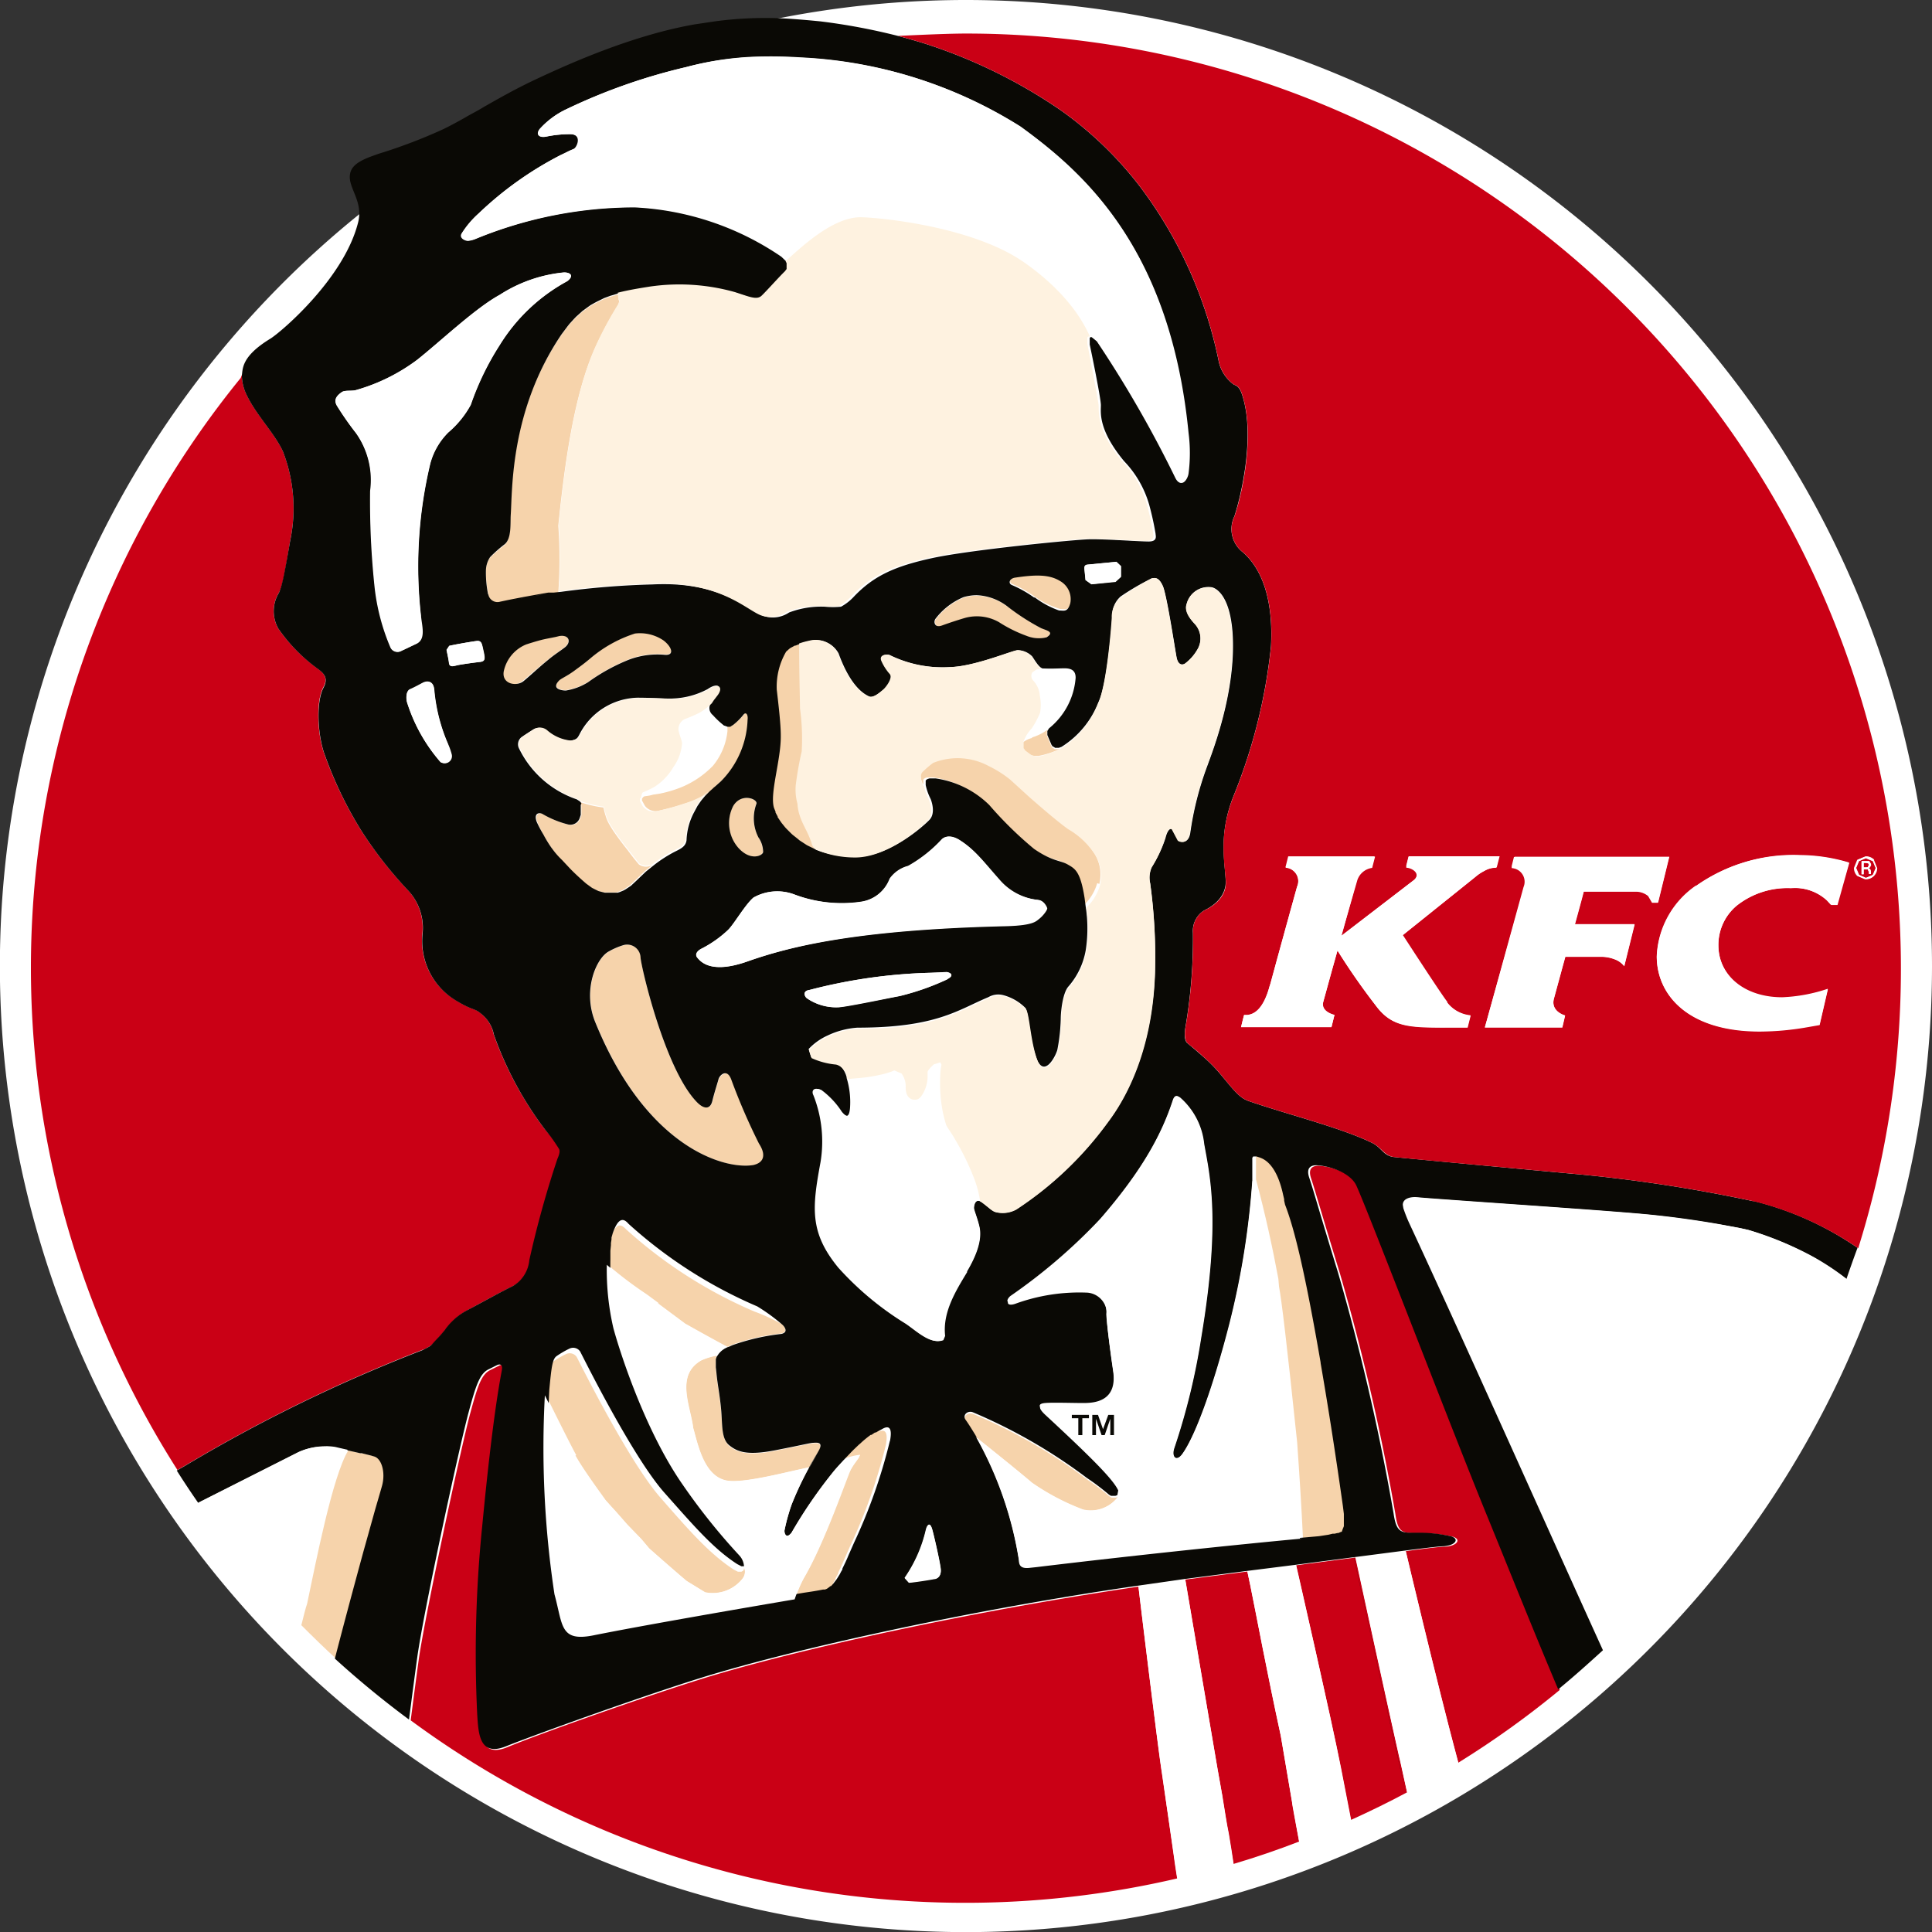 <svg id="Layer_1" data-name="Layer 1" xmlns="http://www.w3.org/2000/svg" viewBox="0 0 172.79 172.79"><rect x="0" y="0" width="172.79" height="172.79" fill="#333333" stroke="none"/><defs><style>.cls-1{fill:#fff;}.cls-2{fill:#ca0015;}.cls-3{fill:#f6d3ab;}.cls-4{fill:#0a0905;}.cls-5{fill:#fef2e0;}</style></defs><title>kfc</title><path class="cls-1" d="M86.4,0a86.4,86.4,0,1,0,86.39,86.4A86.4,86.4,0,0,0,86.4,0"/><path class="cls-2" d="M37.88,120.71c.78-.4.84-.52,1-.69s.56-.61,1-1.12A5.66,5.66,0,0,1,42,117.08c.79-.44,3-1.64,4-2.12a3.05,3.05,0,0,0,1.42-2.28,90.61,90.61,0,0,1,2.51-9.05c.31-.72.18-.87.08-1A14.65,14.65,0,0,0,48.73,101a31.36,31.36,0,0,1-4.58-8.5,3.17,3.17,0,0,0-1.21-1.92c-.56-.45-.71-.21-2.24-1.16a6.21,6.21,0,0,1-2.92-6,4.92,4.92,0,0,0-1.28-3.79,36.39,36.39,0,0,1-4.18-5.33,35.22,35.22,0,0,1-3.26-6.73c-.67-1.71-.84-4.79-.15-6.09.43-.8.13-1.2-.45-1.65a15,15,0,0,1-3.6-3.66A3.16,3.16,0,0,1,24.95,53c.3-.61.47-1.33,1-4.64a14.06,14.06,0,0,0-.65-8c-.77-1.66-2.39-3.25-3.26-5.08a4.06,4.06,0,0,1-.41-1.74l-.1.26a83.53,83.53,0,0,0-5.66,97.67l.75-.43a137.94,137.94,0,0,1,21.23-10.34"/><path class="cls-2" d="M121.46,106.06c-.5-1.08-2.25-1.73-3.51-1.8-.34,0-1.05.06-.69,1.13.41,1.24.85,2.87,2.58,8.51a200.63,200.63,0,0,1,4.95,21.46c.21,1.53.52,1.73,1.56,1.76h1a13,13,0,0,1,2.59.32c.8.24.35.84-.71.89-.5,0-2.18.22-3.51.4,0,0,2.85,12.06,4.7,18.92a82.3,82.3,0,0,0,9.08-6.51c-2.11-5-4.36-10.64-6.28-15.32-3.06-7.43-10.67-27.35-11.78-29.75"/><path class="cls-2" d="M103.89,158.34c-.33-2.11-2-15.61-2.06-16.44v0c-15,2.21-30.53,5.62-38.83,8.18-5.14,1.59-14.79,5-17.62,6.18-2.42,1-2.44-1.27-2.55-2.85a113.12,113.12,0,0,1,.45-16.88c1-10.06,1.62-13.15,1.75-13.9s-.26-.56-.43-.47l-.72.36c-.84.38-1.17,1.48-1.83,3.9-.89,3.32-4,17.92-4.58,21.86-.21,1.51-.48,3.59-.74,5.58A83.51,83.51,0,0,0,105.28,168c-.11-.66-.21-1.32-.3-2l-1.09-7.69"/><polyline class="cls-2" points="167.17 78.14 167.17 78.16 167.17 78.14"/><path class="cls-2" d="M111.81,141.74l-.25-1.19-3.78.49-1.77.23s2.46,14.41,2.88,16.91l.47,2.64c.18,1.07.32,2.12.55,3.22.16.91.29,1.79.42,2.66q3-.89,5.86-2c-.29-1.65-.61-3.33-.64-3.58l-1-5.88c-1.31-6-2.13-10.53-2.74-13.52"/><path class="cls-2" d="M125.12,157.08c-1.06-4.7-3.9-17.77-3.9-17.78l-5.29.69s3.17,13.89,4,18.09l.91,4.68c1.7-.77,3.38-1.59,5-2.46l-.53-2.4c-.05-.24-.11-.51-.19-.81"/><path class="cls-3" d="M49,59c.53-.44,1.14-.83,1.51-1.13.58-.46.39-1.16-.53-1-.34.07-1,.2-1.63.35s-1.16.34-1.34.4a3.34,3.34,0,0,0-2,2.42c-.19,1.13,1,1.46,1.74.85S48.17,59.67,49,59"/><path class="cls-3" d="M56.81,56.62a11.67,11.67,0,0,0-4,2.23c-.57.48-.94.74-1.44,1.11-.7.52-1.16.67-1.36.88-.72.77.33.9.61.88a5.29,5.29,0,0,0,2-.75,17,17,0,0,1,3.62-2,7.19,7.19,0,0,1,3.29-.44c.84,0,.56-.74-.16-1.34a3.75,3.75,0,0,0-2.54-.61"/><path class="cls-3" d="M65.58,72.06A3.35,3.35,0,0,0,66,75.81c1.13,1.27,2.21.7,2.23.38a2.34,2.34,0,0,0-.37-1.24,3.73,3.73,0,0,1-.23-3.06c.14-.43-1.32-1-2.06.17"/><path class="cls-3" d="M90.12,54.27a4.86,4.86,0,0,0-2.76-1,4.45,4.45,0,0,0-1.14.17,6.13,6.13,0,0,0-2.53,1.95c-.17.25,0,.83.59.59s1.23-.43,2-.66a4,4,0,0,1,3.09.36,12.27,12.27,0,0,0,2.48,1.23A2.9,2.9,0,0,0,93.6,57c.78-.54-.09-.67-.49-.83a20.09,20.09,0,0,1-3-1.94"/><path class="cls-3" d="M95.77,53.87a1.86,1.86,0,0,0-.92-2c-.93-.58-2.12-.58-4-.3-.53.07-.67.54-.29.67a10.26,10.26,0,0,1,2,1.13,7.94,7.94,0,0,0,2.28,1.1c.41,0,.73.18,1-.64"/><path class="cls-3" d="M64.28,96.53c-.09.35-.39,1.25-.55,1.94s-.73.8-1.42.07c-2.83-2.94-4.92-11.8-5-12.87a1.2,1.2,0,0,0-1.57-1.12,6.48,6.48,0,0,0-1.25.54c-1.12.57-2.4,3.45-1.24,6.32,4.54,11.19,11.51,13.22,14.12,12.8,1-.16,1.19-.9.54-1.95a56.34,56.34,0,0,1-2.49-5.76c-.39-1-1.06-.21-1.12,0"/><path class="cls-3" d="M115.26,107.63l-.08-.36,0-.13-.09-.37c-.63-2.89-1.84-3.24-2.1-3.35l-.28-.09h-.22l0,0-.08,0,0,0-.08.12h0l0,.12,0,.08,0,.32,0,.66v.1l0,.75c.82,3.07,1.49,6.12,2,8.89l.06.7c.23,1.21.7,5.1,1.62,13.91.21,2.92.4,6,.52,8.55h.24l1.46-.13.85-.13.38-.09.17,0,.25-.06.09,0,.25-.11.06,0,.15-.15,0,0,.11-.27v-.06l0-.16v-.25l0-.54v-.09l-.09-.72c-.76-5.17-1.43-9.37-2-12.83-1.39-8-2.33-12-2.86-14.25v0"/><path class="cls-3" d="M49,53.08l.17,0,.3,0,.46-.07h0a42.39,42.39,0,0,0,0-6c.56-5.47,1.41-11.81,3.34-16a32.65,32.65,0,0,1,2-3.71l.1-.29-.06-.65-.13,0-.38.12-.25.07-.57.21-.16.08-.43.21-.23.12-.39.22-.2.14-.56.41-.06.06-.5.45-.17.18-.41.45-.15.19-.54.72c-4.61,6.8-4.4,13.91-4.55,16.14,0,.78.09,2.13-.55,2.65a11.89,11.89,0,0,0-1.3,1.15A2.24,2.24,0,0,0,43.46,51a9.74,9.74,0,0,0,.21,2.12.83.83,0,0,0,1.07.75l.61-.13c1.46-.28,2.64-.51,3.68-.68"/><path class="cls-3" d="M98.32,79.05a3.59,3.59,0,0,0-.48-2.79A7,7,0,0,0,95.49,74c-1-.69-3.39-2.77-3.62-3l-1.58-1.44a9.85,9.85,0,0,0-1.89-1.2,5.87,5.87,0,0,0-5-.3,7.79,7.79,0,0,0-.87.74c-.4.36-.1,1.07,0,1.32l.05,0v-.18l0-.1,0-.06,0-.06.06-.07,0,0,.11-.07,0,0,.16-.05h0l.23,0h.34a8.58,8.58,0,0,1,4.79,2.38,33.67,33.67,0,0,0,4,3.92c1.67,1.14,2.35,1,3,1.39s1.14.64,1.52,3l.11.77h0a4.44,4.44,0,0,0,1.23-2"/><path class="cls-3" d="M65.06,65v.4a5.79,5.79,0,0,1-1.29,3.08A8.37,8.37,0,0,1,61,70.38a10.74,10.74,0,0,1-2,.6l-.54.08-.36.09-.47.07-.11.07-.1.14v0l0,.17.26.47a1.21,1.21,0,0,0,1.31.42,21.46,21.46,0,0,0,2.32-.64,8.9,8.9,0,0,0,1.71-.71l.57-.44h0l.22-.2.09-.09L64,70.3l.51-.45a8.18,8.18,0,0,0,2.4-5.51c.06-.46-.14-.76-.37-.46a5.6,5.6,0,0,1-.9.9l-.28.18-.07,0-.17,0h0"/><path class="cls-3" d="M50.17,76.9l.74.79,0,0,0,0c.48.49,1,.93,1.41,1.31l.51.37,0,0,.27.14.31.15.26.07.32.08.26,0h.31l.26,0,.22,0,.09,0,.19-.06.34-.14.18-.1.33-.22.16-.11.46-.43.87-.83.76-.61h0a1.12,1.12,0,0,1-1.28,0s-.47-.54-1-1.27c-.34-.42-.72-.92-1.06-1.4a9.76,9.76,0,0,1-.54-.83,3.59,3.59,0,0,1-.38-.86v0a7.14,7.14,0,0,1-.19-.73,10,10,0,0,1-2.16-.51v0l.14.17,0,0,.05.16v.3l0,.14,0,.08,0,.14,0,.09,0,.11-.08.24a.88.88,0,0,1-1.11.6,8.81,8.81,0,0,1-2.23-.92c-.31-.16-.79-.05-.52.7a10.34,10.34,0,0,0,.54,1.12l.13.24c.19.34.41.67.63,1v0h0c.24.34.49.64.75,1l.07.07"/><path class="cls-3" d="M92.32,66a2,2,0,0,0-.89.45l0,.1v.14l0,.06,0,.08,0,.06.09.1,0,.05.12.1,0,0,.16.12,0,0,.19.14h0l.2.14.3.06.41,0A7.33,7.33,0,0,0,94.75,67h0l-.09,0H94.4l-.08,0-.12-.09-.06,0L94,66.67l-.37-.89,0-.13,0-.15,0-.08.07-.17a4.59,4.59,0,0,1-1.42.71"/><path class="cls-3" d="M72.31,74.51c-.09-.21-.49-.93-.64-1.4a4.16,4.16,0,0,1-.26-1.22,4.72,4.72,0,0,1-.15-1.68,30.29,30.29,0,0,1,.53-3,20.18,20.18,0,0,0-.15-3.84c0-1-.11-3.39-.08-5.81h0l-.46.18-.06,0-.39.21-.1.07-.29.26a6.21,6.21,0,0,0-.84,3.4c.15,1.28.34,3.12.36,4.07,0,2.19-1,5.23-.6,6.52l.13.32,0,.08.19.35,0,.06.29.43.08.11.3.37.1.11.44.44.13.12.43.34.17.13.63.41.11.06.64.31L73,76h0a.89.89,0,0,1-.29-.56,9,9,0,0,0-.36-.88"/><path class="cls-3" d="M78.94,127.71l-.26.13,0,0h0l0,0-.27.16-.08,0-.31.21-.07,0a10,10,0,0,0-.94.78l-.12.1-.46.44-.16.16-.62.65h0l-.11.11a5.69,5.69,0,0,1,1.37-.34c.12,0-.44.61-.77,1.23s-2.35,6.61-4.24,9.79A12.77,12.77,0,0,0,71.1,143l.41-.07.4-.06c.31-.05.84-.14,1.34-.23l.16,0,0,0,.14-.05h0l.1-.06h0l0,0,0,0,.12-.09v0l.14-.11,0,0,.05,0h0l.07-.08,0,0,.13-.14,0,0,.12-.16h0l.14-.18v0l.12-.18,0-.07.08-.13h0l0,0,.11-.18,0-.06.13-.25.11-.18,0-.08h0l.27-.56,0,0,.17-.39.11-.25.48-1.09a48.21,48.21,0,0,0,3.22-9.09c.21-1.07,0-1.53-.65-1.19"/><path class="cls-3" d="M92.3,132.63a20.81,20.81,0,0,0,4.57,2.4,3.06,3.06,0,0,0,3.11-1.15l0,0h0l-.17.06h0l-.14,0h-.08l-.12,0-.06,0-.17-.1a21.77,21.77,0,0,0-2-1.51,47.68,47.68,0,0,0-10.2-5.87c-.47-.17-1,.2-.63.68s.58.87.85,1.32l.09.15c1.76,1.38,4,3.21,5,4.07"/><path class="cls-3" d="M62.74,121.66c-2.38,1.33-1,4.12-.75,6.06.46,1.64,1,4.47,3.15,4.73,1.61.19,5.3-.82,7.25-1.21l.7-1.23.15-.27c.41-.78-.26-.66-.53-.65s-1.06.2-3.41.67-3.42.14-4.09-.45-.6-1.86-.73-3.25-.32-2.14-.41-3.18l-.06-.54,0-.29v-.37l0-.15.07-.19,0-.09a6.26,6.26,0,0,0-1.36.42"/><path class="cls-3" d="M58.79,116.56l2.46,1.83c.15.1,2.41,1.35,3.78,2.08l.16-.07.31-.14a19.72,19.72,0,0,1,4.37-1c.63-.15.31-.6.11-.8a16.68,16.68,0,0,0-2.53-1.17A41.33,41.33,0,0,1,56,109.95c-.47-.49-.9-.66-1.42.84l-.11.38,0,.17-.05.32,0,.19-.05.5,0,.37v.41h0a35,35,0,0,0,3.49,2.64l1.07.79"/><path class="cls-3" d="M51.46,130.16c.66,1.22,2.57,3.79,2.65,3.93s.51.59,1,1.12l1,1.14,1.25,1.29.7.83c.67.61,3.13,2.75,3.37,2.93l1.63,1a3.4,3.4,0,0,0,3.37-1.24,1,1,0,0,0,.12-1v.14l-.08.18,0,0-.17.09h-.15l-.15,0,0,0-.37-.19c-2.16-1.4-4-3.5-6.52-6.39-2.88-3.25-7.3-12.21-7.54-12.64a.76.76,0,0,0-.94-.25,8.23,8.23,0,0,0-1.14.66c-.38.24-.47.86-.67,3v0c.54,1.11,2.15,4.35,2.72,5.39"/><path class="cls-3" d="M33.21,136.8l.52-1.86c.31-1.08.52-1.81.58-2,.36-1.16,0-2.42-.67-2.64l-.3-.09,0,0-.84-.21-.14,0-.21-.05-1-.23c-1.41,2.29-2.91,10.06-3.68,13.7-.14.41-.31,1.08-.52,1.93,1,1,2.11,2.09,3.2,3.08.79-3.07,1.7-6.47,2.48-9.31.23-.8.44-1.56.63-2.26"/><path class="cls-4" d="M156.85,107.44a135.55,135.55,0,0,0-16.59-2.5c-8.07-.74-14.68-1.37-15.59-1.46s-1.13-.84-1.89-1.23c-2.73-1.37-7.9-2.65-11.14-3.79-.8-.28-1.33-1-2.44-2.33a13.94,13.94,0,0,0-1.7-1.72c-.34-.31-1.1-.95-1.3-1.11s-.33-.6-.17-1.49a46.58,46.58,0,0,0,.66-8.38,2.15,2.15,0,0,1,1-2c.27-.14,2-.93,1.93-2.67s-.67-4.22.75-7.69a48.83,48.83,0,0,0,3.3-13.28c.22-4.21-.83-6.91-2.49-8.38a2.62,2.62,0,0,1-.78-3.24c.65-2,1.87-7.33.68-10.89-.26-.79-.56-.79-.74-.89a3.47,3.47,0,0,1-1.37-2.2,38.79,38.79,0,0,0-7.09-15.6,32.93,32.93,0,0,0-7-6.72,46.65,46.65,0,0,0-12.26-6c-.37-.11-1.21-.37-2.32-.66h0a55.46,55.46,0,0,0-6.94-1.3c-.61-.06-1.45-.14-2.42-.21a33.82,33.82,0,0,0-7,.21L63.34,2l-1.21.18c-5.73,1-11.56,3.67-14.39,5-1.6.76-3,1.55-4.32,2.3l-.11.06c-.33.21-.86.5-1.38.78-.79.46-1.56.88-2.3,1.24a47.47,47.47,0,0,1-5.79,2.2l-.67.24c-1.08.41-1.74.84-1.86,1.55C31.07,16.8,32.57,18,32,20c-1.31,5-6.92,9.74-7.82,10.29-2.61,1.59-2.45,2.7-2.55,3.26a4.06,4.06,0,0,0,.41,1.74c.87,1.84,2.49,3.42,3.26,5.08a14.06,14.06,0,0,1,.65,8c-.57,3.3-.73,4-1,4.64a3.16,3.16,0,0,0-.07,3.19,15,15,0,0,0,3.6,3.66c.58.44.87.85.45,1.65-.69,1.3-.52,4.38.15,6.09a35.22,35.22,0,0,0,3.26,6.73,36.39,36.39,0,0,0,4.18,5.33,4.92,4.92,0,0,1,1.28,3.79,6.21,6.21,0,0,0,2.92,6c1.53.94,1.68.7,2.24,1.16a3.17,3.17,0,0,1,1.21,1.92,31.36,31.36,0,0,0,4.58,8.5,14.65,14.65,0,0,1,1.18,1.62c.1.15.23.3-.08,1a90.61,90.61,0,0,0-2.51,9.05A3,3,0,0,1,45.9,115c-1,.48-3.16,1.68-4,2.12a5.66,5.66,0,0,0-2.11,1.82c-.41.51-.71.8-1,1.12s-.21.29-1,.69a137.94,137.94,0,0,0-21.23,10.34l-.75.43q.93,1.47,1.91,2.88l8.94-4.52a5.58,5.58,0,0,1,2.29-.5,4.37,4.37,0,0,1,1,.07c.47.12,1.29.3,2.05.47l.21.05.14,0,.84.21,0,0,.3.09c.67.22,1,1.48.67,2.64-.06.21-.27.95-.58,2l-.52,1.86c-.19.7-.41,1.46-.63,2.26-.77,2.83-1.69,6.24-2.48,9.31a84.3,84.3,0,0,0,6.63,5.45c.26-2,.53-4.07.74-5.58.54-3.94,3.69-18.54,4.58-21.86.65-2.42,1-3.52,1.83-3.9l.72-.36c.17-.08.54-.17.43.47s-.79,3.85-1.75,13.9a112.72,112.72,0,0,0-.45,16.88c.11,1.58.14,3.81,2.55,2.85,2.83-1.13,12.48-4.59,17.62-6.18,8.29-2.56,23.84-6,38.83-8.18l4.19-.6,2.88,16.91.47,2.64-.47-2.64c-.42-2.5-2.88-16.91-2.88-16.91l1.77-.23,3.78-.49,4.37-.55,5.29-.69h0s2.83,13.08,3.89,17.78c.08.3.13.58.19.81l.53,2.4h0l-.52-2.4c-.87-3.72-4.08-18.59-4.08-18.59l4.47-.58c1.33-.17,3-.38,3.51-.4,1.06-.05,1.51-.64.71-.89a13,13,0,0,0-2.59-.32h-1c-1,0-1.34-.23-1.56-1.76a200.63,200.63,0,0,0-4.95-21.46c-1.73-5.64-2.17-7.28-2.58-8.51-.37-1.07.34-1.15.69-1.13,1.26.07,3,.72,3.51,1.8,1.11,2.41,8.72,22.32,11.78,29.75,1.91,4.68,4.16,10.31,6.28,15.32,1.36-1.11,2.67-2.29,4-3.5-3.95-8.67-12.72-28.32-17.35-38.25a13.32,13.32,0,0,1-.5-1.28l-.05-.3c0-.64.84-.73,1.25-.69,1.63.17,16.49,1.14,20.54,1.53,2.67.25,5.34.66,7.13,1l1.08.2.85.19a30,30,0,0,1,5.82,2.42,23.62,23.62,0,0,1,3,2c.32-.93.65-1.87,1-2.81a28.31,28.31,0,0,0-9.33-4.2M35.95,58.19a.68.68,0,0,1-1-.33,19,19,0,0,1-1.39-5.27,72.91,72.91,0,0,1-.41-8.7,7.28,7.28,0,0,0-1.29-5.14,27.18,27.18,0,0,1-1.71-2.45c-.29-.5-.1-.86.44-1.23.26-.19.79-.08,1.2-.16a16.71,16.71,0,0,0,5.53-2.72c2-1.58,5.21-4.63,7.38-5.81a12.86,12.86,0,0,1,5.67-2c.45-.05,1.12.18.37.77a16.13,16.13,0,0,0-6.05,5.73,24.8,24.8,0,0,0-2.58,5.33,8.65,8.65,0,0,1-2,2.46,6.17,6.17,0,0,0-1.62,2.79,39.55,39.55,0,0,0-.83,13.67c.08.86.44,2-.37,2.43C36.78,57.8,36.35,58,35.95,58.19Zm3.48,10a14.92,14.92,0,0,1-3-5.34c-.09-.27-.19-1,.27-1.19s.88-.46,1.15-.58.93-.3,1,.65a15.6,15.6,0,0,0,1.27,4.91,5.86,5.86,0,0,1,.29.86A.64.64,0,0,1,39.43,68.16Zm3.58-9c-.12,0-1.32.16-2,.28-.4.08-.82.23-.86-.16s-.18-1-.22-1.19l.24-.36c.48-.12,2.33-.43,2.52-.44s.35.06.43.43.16.77.19.93S43.38,59.12,43,59.18Zm.65-6A9.74,9.74,0,0,1,43.46,51a2.24,2.24,0,0,1,.37-1.17,11.89,11.89,0,0,1,1.3-1.15c.64-.52.5-1.87.55-2.65.15-2.23-.06-9.35,4.55-16.14l.54-.72.15-.19.41-.45.17-.18.5-.45.06-.06.56-.41.2-.14.39-.22.23-.12.43-.21.16-.08.57-.21.25-.07.38-.12.13,0c.94-.24,1.9-.39,2.87-.55a18.33,18.33,0,0,1,7.59.49c1.3.41,2,.74,2.41.32s1.58-1.71,2.07-2.17l.16-.21,0-.08,0-.14v-.3l-.09-.19-.49-.47a25.42,25.42,0,0,0-13.1-4.41,37.49,37.49,0,0,0-14.29,2.84,2.35,2.35,0,0,1-.65.16c-.18,0-.8-.21-.57-.65a8.22,8.22,0,0,1,1.52-1.8,31.13,31.13,0,0,1,7.32-5.21c.61-.27.76-.37,1.14-.53S52.09,12,51,12a10.41,10.41,0,0,0-2.17.22c-.59.1-.92-.18-.55-.68a7.51,7.51,0,0,1,2.44-1.8A52,52,0,0,1,61.37,6a27.68,27.68,0,0,1,5.82-.89,41,41,0,0,1,4.4.05A40.29,40.29,0,0,1,91.3,11.33c5.49,4,13.38,10.77,15,27.39a14.13,14.13,0,0,1,0,3.62c-.06.5-.63,1.42-1.13.37a103.21,103.21,0,0,0-7-12.17l-.48-.39-.16,0,0,0-.07.08,0,.07,0,.12v.11l0,.28c.07.3,1,4.8,1,5.43s-.27,2.17,2.07,5a9.34,9.34,0,0,1,2.24,3.87,26.13,26.13,0,0,1,.58,2.62c0,.18.21.7-.62.7s-3.94-.23-5.29-.2-10.6.94-14,1.67-5.3,1.6-7.07,3.46a4.47,4.47,0,0,1-1.15.9,7.2,7.2,0,0,1-1.46,0,8.08,8.08,0,0,0-3.19.52,2.6,2.6,0,0,1-2.34.29c-1.38-.55-3.75-3.11-9.89-2.8a74.45,74.45,0,0,0-8.16.66L49.5,53l-.3,0-.17,0c-1,.17-2.23.39-3.68.68l-.61.13A.83.83,0,0,1,43.67,53.13Zm56.59-1.58-.48.44-2.16.21-.53-.38-.1-1c0-.14,0-.34.31-.38l2.55-.25.41.39Zm-7.74,1.85a10.26,10.26,0,0,0-2-1.13c-.37-.14-.24-.6.29-.67,1.86-.28,3.05-.28,4,.3a1.86,1.86,0,0,1,.92,2c-.24.82-.56.64-1,.64A7.94,7.94,0,0,1,92.52,53.41ZM93.6,57a2.92,2.92,0,0,1-1.78-.13,12.27,12.27,0,0,1-2.48-1.23,4,4,0,0,0-3.09-.36c-.73.22-1.31.41-2,.66s-.77-.34-.59-.59a6.11,6.11,0,0,1,2.53-1.95,4.45,4.45,0,0,1,1.14-.17,4.86,4.86,0,0,1,2.76,1,20.09,20.09,0,0,0,3,1.94C93.51,56.37,94.39,56.5,93.6,57ZM66.82,86c-3.25,1.14-4.16,0-4.45-.34s.07-.67.41-.83a10.14,10.14,0,0,0,2.33-1.65c.53-.51,1.54-2.28,2.28-2.9A4.33,4.33,0,0,1,71.05,80a12,12,0,0,0,5.93.67,3.29,3.29,0,0,0,2.58-2.09,2.91,2.91,0,0,1,1.65-1.14,12.32,12.32,0,0,0,3-2.37c.16-.18.68-.43,1.49,0,1.47.87,2.23,2,3.6,3.58a5.27,5.27,0,0,0,3.48,1.83,1,1,0,0,1,.79.74c0,.15-.37.67-.66.9s-.46.61-3.09.67C76.67,83.13,70.74,84.6,66.82,86Zm17.9,1.59a22.62,22.62,0,0,1-4.27,1.5c-1.16.22-4.85,1-5.48,1a4.6,4.6,0,0,1-2.81-.81c-.18-.13-.44-.64.25-.74A47.54,47.54,0,0,1,83.24,87l1.39-.07C84.81,86.92,85.51,87.15,84.72,87.55ZM67.35,104.2c-2.61.42-9.58-1.61-14.12-12.8-1.16-2.87.12-5.75,1.24-6.32a6.4,6.4,0,0,1,1.25-.54,1.2,1.2,0,0,1,1.57,1.12c.11,1.08,2.2,9.94,5,12.87.69.73,1.24.68,1.42-.07s.46-1.59.55-1.94.74-1,1.13,0a55.48,55.48,0,0,0,2.49,5.76C68.54,103.29,68.32,104,67.35,104.2Zm.52-29.25a2.34,2.34,0,0,1,.38,1.24c0,.31-1.1.89-2.23-.38a3.35,3.35,0,0,1-.43-3.75c.73-1.18,2.2-.6,2.06-.17A3.73,3.73,0,0,0,67.86,74.95ZM59.51,58.57a7.2,7.2,0,0,0-3.29.44,17,17,0,0,0-3.62,2,5.3,5.3,0,0,1-2,.75c-.28,0-1.34-.11-.61-.88.2-.21.66-.37,1.36-.88.5-.37.87-.63,1.44-1.11a11.67,11.67,0,0,1,4-2.23,3.75,3.75,0,0,1,2.54.61C60.07,57.83,60.35,58.6,59.51,58.57ZM45.05,60.06a3.34,3.34,0,0,1,2-2.42c.18-.06.8-.26,1.34-.4S49.63,57,50,56.89c.92-.16,1.11.54.53,1-.38.3-1,.69-1.51,1.13-.82.66-1.59,1.4-2.2,1.9S44.87,61.2,45.05,60.06Zm4.3,15.8h0v0c-.23-.32-.44-.66-.63-1l-.13-.24A10.34,10.34,0,0,1,48,73.5c-.28-.76.2-.87.52-.7a8.81,8.81,0,0,0,2.23.92.88.88,0,0,0,1.11-.6l.08-.24,0-.11,0-.09,0-.14,0-.08,0-.14V72L52,71.84l0,0-.14-.17-.28-.18a8.94,8.94,0,0,1-5.15-4.53.82.82,0,0,1,.17-1c.18-.14.82-.55,1.12-.74a1,1,0,0,1,1.16.13,3.78,3.78,0,0,0,2.06.9c.68-.06.75-.34.86-.52A6,6,0,0,1,57,62.4c1.4,0,2.72.11,3.18.07a7.11,7.11,0,0,0,3.11-.84c.95-.66,1.37-.18.81.54l-.23.3-.08.1-.19.29a.79.79,0,0,0,.15,1.09,7.76,7.76,0,0,0,1,.94l.32.11.17,0,.07,0,.28-.18a5.6,5.6,0,0,0,.9-.9c.23-.29.43,0,.37.46a8.19,8.19,0,0,1-2.4,5.51L64,70.3l-.18.15-.09.09-.24.21-.2.2-.2.2-.12.14-.25.3-.08.11-.26.38-.29.54a5.75,5.75,0,0,0-.69,2.53c-.07.54-.49.75-1,1a11.93,11.93,0,0,0-1.87,1.19h0l-.76.61-.87.83-.46.43-.16.11-.33.22-.18.1-.34.14-.19.06-.09,0-.22,0-.26,0h-.31l-.26,0-.32-.08-.26-.07-.31-.15-.27-.14,0,0-.51-.37c-.44-.38-.93-.82-1.41-1.31l0,0,0,0-.74-.79-.07-.07C49.85,76.51,49.6,76.2,49.36,75.87Zm30.24,53A48.21,48.21,0,0,1,76.37,138l-.48,1.09-.1.24-.18.4,0,0-.27.56h0l0,.08-.11.18-.13.25v0l0,0-.11.18,0,0h0l-.08.13,0,0v0l-.12.18v0l-.14.18h0l-.12.16,0,0-.13.14,0,0-.07.08h0l-.05,0,0,0-.14.11v0l-.12.09,0,0,0,0h0l-.1.06h0l-.14.05,0,0-.16,0c-.49.1-1,.18-1.34.23l-.4.06-.41.07c-3.62.61-13.45,2.3-18,3.22-3,.6-2.72-.92-3.48-3.67a87.44,87.44,0,0,1-.86-17.8c.2-2.13.29-2.75.67-3a8.23,8.23,0,0,1,1.14-.66.76.76,0,0,1,.94.25c.23.43,4.66,9.39,7.54,12.64,2.57,2.89,4.36,5,6.52,6.39l.37.19,0,0,.15,0h.15l.17-.09,0,0,.08-.18v0a1.57,1.57,0,0,0-.43-1.19,55.92,55.92,0,0,1-5-6.24c-3.36-4.78-5.63-11.82-6.25-14.07a23.1,23.1,0,0,1-.59-5.67h0v-.41l0-.37.05-.5,0-.19.05-.32,0-.17.11-.38c.52-1.5,1-1.33,1.42-.84a41.38,41.38,0,0,0,11.51,7.38A16.68,16.68,0,0,1,70,118.5c.2.2.51.65-.11.8a19.72,19.72,0,0,0-4.37,1l-.31.14a1.92,1.92,0,0,0-1.12.92l-.07.19,0,.15V122l0,.29.06.54c.09,1,.28,1.79.41,3.18s0,2.66.73,3.25,1.61.93,4.09.45,3.13-.66,3.41-.67.94-.12.53.65l-.15.27a29.36,29.36,0,0,0-2.3,4.58,17.56,17.56,0,0,0-.64,2.32c0,.28.15.81.63.21a42.26,42.26,0,0,1,3.87-5.61c.33-.38.63-.7.91-1h0l.62-.65.16-.16.46-.44.12-.1a9.61,9.61,0,0,1,.94-.78l.07,0,.31-.21.08,0,.27-.16,0,0,0,0,.26-.13C79.61,127.37,79.8,127.84,79.59,128.91Zm4,12.32c-.39.08-2.07.34-2.32.34l-.37-.41a12.42,12.42,0,0,0,1.9-4.3c.1-.43.37-.72.54-.11.14.45.65,2.67.77,3.51C84.15,140.4,84.24,141.07,83.61,141.23Zm.7-21.33c-1.1.42-2.33-.82-3.32-1.48a27.28,27.28,0,0,1-6-5c-2.58-3.15-2.34-5.35-1.59-9.41a11.3,11.3,0,0,0-.63-6c-.2-.37,0-.78.64-.48a7.48,7.48,0,0,1,1.82,1.94c.62.76.76.22.81-.3a7.41,7.41,0,0,0-.3-2.71h0l0-.08c-.09-.34-.39-1.08-1-1.22a6.68,6.68,0,0,1-2.18-.58l-.22-.71A5.35,5.35,0,0,1,74,92.62a7.39,7.39,0,0,1,2.68-.71c7.1,0,9-1.6,11.72-2.73A1.76,1.76,0,0,1,89.72,89a4.33,4.33,0,0,1,2,1.16c.31.55.36,2.86,1,4.53s1.62-.06,1.84-.78a16.15,16.15,0,0,0,.31-2.85c0-.44.14-2.26.71-2.86A6.67,6.67,0,0,0,97.1,85a12.64,12.64,0,0,0,0-3.91L97,80.31c-.38-2.41-.86-2.62-1.52-3s-1.34-.25-3-1.39a33.45,33.45,0,0,1-4-3.92,8.58,8.58,0,0,0-4.79-2.38h-.34l-.23,0h0l-.16.05,0,0-.11.07,0,0-.06.07,0,.06,0,.06,0,.1v.18a5,5,0,0,0,.45,1.26c.12.32.42,1.29-.11,1.85s-3.68,3.38-6.62,3.29A8.94,8.94,0,0,1,73,76h0l-.11-.06-.64-.31-.11-.06-.63-.41L71.32,75l-.43-.34-.13-.12-.44-.44-.1-.11-.3-.37-.08-.11-.29-.43,0-.06-.19-.35,0-.08-.13-.32c-.42-1.29.64-4.33.6-6.52,0-1-.21-2.79-.36-4.07a6.21,6.21,0,0,1,.84-3.4l.29-.26.1-.07.39-.21.06,0,.46-.18h0a7.23,7.23,0,0,1,.9-.25A2.27,2.27,0,0,1,75,58.44c1.09,3,2.3,3.64,2.72,3.84s1-.39,1.32-.61.86-1,.59-1.38a4.51,4.51,0,0,1-.77-1.21c-.2-.56.54-.57.71-.5a10.77,10.77,0,0,0,5.48,1.08c2.17-.07,5.54-1.5,6-1.51a1.87,1.87,0,0,1,1.27.56l.15.23c.21.32.49.75.76.84h0a10.92,10.92,0,0,0,1.49,0c.55,0,1.49-.16,1.48.84a6.41,6.41,0,0,1-2.38,4.52l-.15.24,0,.08,0,.15,0,.13.38.89.13.16.06,0,.12.09.08,0h.26l.23-.08a8.21,8.21,0,0,0,3.31-4c.78-1.59,1.19-6.84,1.24-7.7a2.23,2.23,0,0,1,.74-1.75A22,22,0,0,1,103,51.73c.3-.07.64-.1,1,.68s1.09,5.64,1.23,6.38.57.7.78.54a4.19,4.19,0,0,0,1.18-1.42,1.92,1.92,0,0,0-.29-2.07c-.41-.44-1-1.16-.76-1.85a2,2,0,0,1,2.23-1.47c.34.06,1.63.64,1.87,4.13.33,5.17-1.78,10.51-2.27,11.87a28.3,28.3,0,0,0-1.52,6c-.17,1-.91.8-1.08.64l-.53-1c-.12-.11-.41,0-.6.78A11.26,11.26,0,0,1,103,77.55a2.26,2.26,0,0,0-.14,1.43,48.27,48.27,0,0,1,.43,8.06c-.26,6.8-2.53,11.08-4.22,13.33a31.35,31.35,0,0,1-8.18,7.79,2.53,2.53,0,0,1-1.86.23c-.33-.09-.62-.43-1.23-.87l-.15-.09c-.48-.22-.57.46-.56.64s.31.9.47,1.59c.32,1.28-.39,2.85-1.13,4.09-1.05,1.74-2.23,3.65-2,5.76Zm33.81,2c.6,3.46,1.27,7.66,2,12.83l.09.72v.09l0,.54v.25l0,.16v.06l-.11.27,0,0L120,137l-.06,0-.25.11-.09,0-.25.06-.17,0-.37.09-.85.13-1.46.13c-5.28.48-15.58,1.52-23.83,2.56l-.48.05c-.64.09-1,0-1.06-.64a33,33,0,0,0-3.92-11.19c-.28-.45-.55-.9-.85-1.32s.16-.84.63-.68a47.68,47.68,0,0,1,10.2,5.87,21.77,21.77,0,0,1,2,1.51l.17.1.06,0,.12,0h.08l.14,0h0l.17-.06.09-.48c-.33-.91-2.07-2.71-6.55-6.86-.63-.59-.65-.84,0-.9s2.46,0,3.41,0,3.09-.1,2.67-2.89c-.32-2.16-.58-4.41-.61-5.07a1.89,1.89,0,0,0-1.71-2.09,16.73,16.73,0,0,0-6.48,1c-.65.23-.87-.07-.4-.51A50.17,50.17,0,0,0,98.41,109c3.83-4.42,5.52-7.66,6.48-10.61.18-.52.4-.35.61-.23a6.39,6.39,0,0,1,2.16,4.16c.51,2.86,1.49,6.84-.26,17.29a59.14,59.14,0,0,1-2.41,9.91c-.27.8.2,1.25.73.54,1.23-1.68,2.87-6.35,4.24-11.72A72.4,72.4,0,0,0,112,105.58l0-.75v-.1l0-.66,0-.32,0-.08,0-.12h0l.08-.12,0,0,.08,0,0,0h.22l.28.09c.27.11,1.48.45,2.1,3.35l.09.38,0,.13.08.36v0C115.78,109.93,116.73,113.86,118.12,121.91Z"/><polyline class="cls-1" points="65.51 120.27 65.2 120.4 65.51 120.27"/><path class="cls-1" d="M76.06,131.49c.34-.62.89-1.21.77-1.23a5.69,5.69,0,0,0-1.37.34l.11-.11c-.28.31-.58.63-.91,1a42.26,42.26,0,0,0-3.87,5.61c-.49.6-.68.07-.63-.21a17.56,17.56,0,0,1,.64-2.32,29.36,29.36,0,0,1,2.3-4.58l-.7,1.23c-1.95.39-5.64,1.4-7.25,1.21-2.12-.26-2.69-3.09-3.15-4.73-.22-1.94-1.63-4.72.75-6.06a6.26,6.26,0,0,1,1.36-.42l0,.09a1.92,1.92,0,0,1,1.12-.92l-.16.07c-1.37-.72-3.63-2-3.78-2.08l-2.46-1.83-1.07-.79,0,0,0,0a35,35,0,0,1-3.49-2.64,23.1,23.1,0,0,0,.59,5.67c.61,2.25,2.89,9.29,6.25,14.07a55.92,55.92,0,0,0,5,6.24,1.57,1.57,0,0,1,.43,1.19v-.11a1,1,0,0,1-.12,1,3.4,3.4,0,0,1-3.37,1.24l-1.63-1c-.23-.18-2.7-2.33-3.37-2.93l-.7-.83-1.25-1.29-1-1.14c-.47-.53-.88-1-1-1.12s-2-2.71-2.65-3.93c-.56-1-2.17-4.28-2.72-5.39v0a87.44,87.44,0,0,0,.86,17.8c.76,2.75.46,4.27,3.48,3.67,4.56-.92,14.4-2.61,18-3.22a12.77,12.77,0,0,1,.71-1.72c1.9-3.19,3.92-9.18,4.24-9.79"/><line class="cls-1" x1="65.2" y1="120.4" x2="65.2" y2="120.4"/><path class="cls-1" d="M83.36,136.74c-.17-.61-.44-.32-.54.11a12.42,12.42,0,0,1-1.9,4.3l.37.41c.26,0,1.94-.25,2.32-.34.63-.16.54-.83.52-1-.12-.84-.63-3.05-.77-3.51"/><path class="cls-1" d="M37.64,55.12a39.55,39.55,0,0,1,.83-13.67,6.17,6.17,0,0,1,1.62-2.79,8.65,8.65,0,0,0,2-2.46,24.8,24.8,0,0,1,2.58-5.33,16.15,16.15,0,0,1,6.05-5.73c.76-.59.08-.82-.37-.77a12.86,12.86,0,0,0-5.67,2c-2.17,1.18-5.38,4.23-7.38,5.81a16.71,16.71,0,0,1-5.53,2.72c-.41.08-.94,0-1.2.16-.54.38-.73.73-.44,1.23a27.18,27.18,0,0,0,1.71,2.45A7.28,7.28,0,0,1,33.1,43.9a72.91,72.91,0,0,0,.41,8.7,19,19,0,0,0,1.39,5.27.68.68,0,0,0,1,.33c.4-.17.83-.39,1.33-.64.81-.41.45-1.56.37-2.43"/><path class="cls-1" d="M40.09,66.61a15.6,15.6,0,0,1-1.27-4.91c-.08-.95-.75-.78-1-.65s-.77.42-1.15.58-.36.91-.27,1.19a14.92,14.92,0,0,0,3,5.34.64.64,0,0,0,.95-.69,5.86,5.86,0,0,0-.29-.86"/><path class="cls-1" d="M62.5,63.72a12.34,12.34,0,0,1-1.28.55,1,1,0,0,0-.59,1c.11.57.27.75.32,1.18a4.17,4.17,0,0,1-.66,2.12,5.19,5.19,0,0,1-1.73,1.79,10.51,10.51,0,0,1-1,.47c-.05,0-.1.16-.15.44l.11-.07.47-.07.36-.09.54-.08a10.74,10.74,0,0,0,2-.6,8.37,8.37,0,0,0,2.81-1.89A5.79,5.79,0,0,0,65,65.41V65h0l-.32-.11a7.9,7.9,0,0,1-1-.94.79.79,0,0,1-.15-1.09l0,0a5.49,5.49,0,0,1-1.11.85"/><path class="cls-1" d="M86.46,113.76c.74-1.24,1.45-2.8,1.13-4.09-.16-.69-.45-1.39-.47-1.59s.08-.86.56-.64l0,0a9,9,0,0,0-.49-1.92,22.41,22.41,0,0,0-1.76-3.64c-.19-.37-.77-1.2-.79-1.29a10.69,10.69,0,0,1-.38-1.6,14.26,14.26,0,0,1-.14-3.24l.08-.52-.1-.2-.59.18c-.52.52-.54.63-.55.71l0,.44a3.11,3.11,0,0,1-.42,1.46c-.26.44-.43.58-.81.54S81,98,81,97.24A1.91,1.91,0,0,0,80.63,96L80,95.74c-.11,0-.21.11-1,.32a14.06,14.06,0,0,1-2.29.28l-.91.08a7.41,7.41,0,0,1,.3,2.71c0,.52-.19,1.06-.81.3a7.43,7.43,0,0,0-1.82-1.94c-.61-.29-.84.11-.64.48a11.3,11.3,0,0,1,.63,6c-.75,4.06-1,6.26,1.59,9.41a27.28,27.28,0,0,0,6,5c1,.66,2.22,1.9,3.32,1.48l.16-.38c-.24-2.11.93-4,2-5.76"/><path class="cls-1" d="M93.2,59.79l-.46.08-.38.26a.61.61,0,0,0,.1.76A2.23,2.23,0,0,1,93,62.24a4,4,0,0,1-.22,1.42,8.56,8.56,0,0,1-.74,1.39,3.32,3.32,0,0,0-.73,1.16l0,.28h0l0-.1a2,2,0,0,1,.89-.45,4.62,4.62,0,0,0,1.42-.71l-.07.17.15-.24a6.41,6.41,0,0,0,2.38-4.52c0-1-.93-.82-1.48-.84a11.42,11.42,0,0,1-1.49,0l0,0h0"/><path class="cls-1" d="M93,82.13c.29-.23.69-.75.66-.9s-.32-.71-.79-.74a5.27,5.27,0,0,1-3.48-1.83C88,77.1,87.22,76,85.75,75.08c-.81-.47-1.32-.23-1.49,0a12.32,12.32,0,0,1-3,2.37,2.91,2.91,0,0,0-1.65,1.14A3.29,3.29,0,0,1,77,80.64,12,12,0,0,1,71.05,80a4.33,4.33,0,0,0-3.66.27c-.74.62-1.75,2.39-2.28,2.9a10.14,10.14,0,0,1-2.33,1.65c-.34.16-.7.49-.41.83s1.2,1.48,4.45.34c3.92-1.36,9.85-2.83,23.05-3.15,2.62-.06,2.79-.46,3.09-.67"/><path class="cls-1" d="M83.24,87a47.54,47.54,0,0,0-10.83,1.53c-.69.09-.43.6-.25.74a4.6,4.6,0,0,0,2.81.81c.63-.05,4.31-.8,5.48-1a22.62,22.62,0,0,0,4.27-1.5c.79-.4.09-.63-.09-.62L83.24,87"/><path class="cls-1" d="M70.39,23.38c1.27-1.1,4.23-4,6.86-3.92s10.16,1,14.42,4,5.57,5.86,5.94,6.67h0l.48.39a103.21,103.21,0,0,1,7,12.17c.5,1.05,1.06.14,1.13-.37a14.13,14.13,0,0,0,0-3.62c-1.57-16.62-9.46-23.35-15-27.39A40.29,40.29,0,0,0,71.59,5.13a41,41,0,0,0-4.4-.05A27.68,27.68,0,0,0,61.37,6,52,52,0,0,0,50.69,9.75a7.51,7.51,0,0,0-2.44,1.8c-.37.51,0,.78.55.68A10.36,10.36,0,0,1,51,12c1.11,0,.81,1.13.31,1.32s-.54.25-1.14.53a31.13,31.13,0,0,0-7.32,5.21,8.22,8.22,0,0,0-1.52,1.8c-.23.44.39.65.57.65a2.35,2.35,0,0,0,.65-.16,37.49,37.49,0,0,1,14.29-2.84,25.42,25.42,0,0,1,13.1,4.41l.49.47v0h0"/><path class="cls-1" d="M43.14,57.75c-.07-.37-.25-.43-.43-.43s-2,.32-2.52.44l-.24.36c0,.16.17.74.22,1.19s.46.24.86.16c.66-.12,1.86-.27,2-.28.36-.06.32-.33.31-.5s-.11-.55-.19-.93"/><path class="cls-1" d="M99.85,50.24l-2.55.25c-.34,0-.33.24-.31.38l.1,1,.53.38L99.78,52l.48-.44v-.93l-.41-.39"/><path class="cls-1" d="M31.09,129.66l1,.23c-.76-.18-1.58-.35-2.05-.47a4.37,4.37,0,0,0-1-.07,5.54,5.54,0,0,0-2.29.51l-8.94,4.51a84.28,84.28,0,0,0,9.08,10.92c.21-.85.39-1.51.52-1.93.77-3.64,2.26-11.41,3.68-13.7"/><path class="cls-1" d="M155.56,109.83l-1.08-.2c-1.79-.32-4.46-.73-7.13-1-4-.38-18.91-1.36-20.54-1.52-.41,0-1.25,0-1.25.68l.05.3a13.32,13.32,0,0,0,.5,1.28c4.63,9.94,13.41,29.58,17.35,38.25a83.62,83.62,0,0,0,21.76-33.19,23.62,23.62,0,0,0-3-2,30,30,0,0,0-5.82-2.42l-.85-.19"/><path class="cls-1" d="M109.35,160.81l-.47-2.64L106,141.26l-4.19.6v0c.11.84,1.73,14.33,2.06,16.44L105,166c.09.66.19,1.31.3,2,1.7-.4,3.38-.83,5-1.33-.13-.87-.27-1.75-.42-2.66-.22-1.09-.36-2.15-.55-3.22"/><path class="cls-1" d="M111.56,140.55l.25,1.19c.61,3,1.44,7.48,2.74,13.52l1,5.88c0,.25.34,1.93.64,3.58,1.57-.6,3.11-1.25,4.62-1.94l-.9-4.68c-.79-4.2-4-18.09-4-18.09l-4.37.55"/><path class="cls-1" d="M125.72,138.73l-4.47.58s3.21,14.87,4.08,18.59l.52,2.4c1.56-.84,3.08-1.73,4.58-2.65-1.85-6.86-4.7-18.92-4.7-18.92"/><path class="cls-5" d="M55.41,26.88l-.1.29a32.65,32.65,0,0,0-2,3.71c-1.93,4.23-2.78,10.56-3.34,16a42.39,42.39,0,0,1,0,6h0a74.45,74.45,0,0,1,8.16-.66c6.14-.31,8.52,2.25,9.89,2.8a2.59,2.59,0,0,0,2.34-.29,8.08,8.08,0,0,1,3.19-.52,7.2,7.2,0,0,0,1.46,0,4.47,4.47,0,0,0,1.15-.9c1.77-1.86,3.63-2.72,7.07-3.46s12.69-1.63,14-1.67,4.47.2,5.29.2.62-.51.62-.7a26.13,26.13,0,0,0-.58-2.62,9.34,9.34,0,0,0-2.24-3.87c-2.33-2.84-2-4.38-2.07-5s-.94-5.12-1-5.43l0-.28v-.11l0-.12,0-.07.07-.08,0,0,.16,0h0c-.37-.81-1.68-3.71-5.94-6.67s-11.79-3.89-14.42-4-5.59,2.82-6.86,3.92h0v0l.09.19v.3l0,.14,0,.08-.16.21c-.48.46-1.63,1.75-2.07,2.17s-1.11.09-2.41-.32a18.33,18.33,0,0,0-7.59-.49c-1,.16-1.93.31-2.87.55l.06.65"/><path class="cls-5" d="M49,53.08c-1,.17-2.23.39-3.68.68,1.46-.28,2.64-.51,3.68-.68"/><polyline class="cls-5" points="49.5 53.01 49.2 53.05 49.5 53.01"/><polyline class="cls-5" points="49.96 52.94 49.5 53.01 49.96 52.94"/><polyline class="cls-5" points="49.2 53.05 49.03 53.08 49.2 53.05"/><polyline class="cls-5" points="44.74 53.88 45.35 53.76 44.74 53.88"/><path class="cls-5" d="M54,72.13s.09.45.19.73l0,0a3.67,3.67,0,0,0,.38.86c.14.23.3.5.54.83.34.49.72,1,1.06,1.4.56.73,1,1.27,1,1.27a1.12,1.12,0,0,0,1.28,0,11.93,11.93,0,0,1,1.88-1.19c.46-.22.89-.43,1-1A5.75,5.75,0,0,1,62,72.61l.29-.54.26-.38.08-.11.25-.3.12-.14.2-.2.2-.2,0,0h0l-.57.44a8.9,8.9,0,0,1-1.71.71,21.46,21.46,0,0,1-2.32.64,1.21,1.21,0,0,1-1.31-.42l-.26-.47v-.19l.11-.14c.05-.28.1-.42.15-.44a10.51,10.51,0,0,0,1-.47,5.19,5.19,0,0,0,1.73-1.79A4.17,4.17,0,0,0,61,66.48c-.05-.43-.21-.61-.32-1.18a1,1,0,0,1,.59-1,12.34,12.34,0,0,0,1.28-.55,5.49,5.49,0,0,0,1.11-.85l0,0,.19-.29.08-.1.23-.3c.56-.72.14-1.2-.81-.54a7.11,7.11,0,0,1-3.11.84c-.47,0-1.78-.1-3.18-.07a6,6,0,0,0-5.18,3.27c-.11.18-.18.46-.86.52a3.78,3.78,0,0,1-2.06-.9,1,1,0,0,0-1.16-.13c-.3.19-.95.6-1.12.74a.82.82,0,0,0-.17,1,8.93,8.93,0,0,0,5.15,4.53l.28.18v0a10,10,0,0,0,2.16.51"/><polyline class="cls-5" points="51.88 71.64 52.02 71.81 51.88 71.64"/><path class="cls-5" d="M79,96.06c.82-.21.91-.32,1-.32l.63.27A1.91,1.91,0,0,1,81,97.24c0,.79.36,1.08.73,1.11s.55-.1.81-.54a3.11,3.11,0,0,0,.42-1.46l0-.44c0-.08,0-.19.55-.71l.59-.19.1.21-.08.52A14.26,14.26,0,0,0,84.24,99a10.69,10.69,0,0,0,.38,1.6c0,.09.6.92.79,1.29a22.41,22.41,0,0,1,1.76,3.64,9,9,0,0,1,.49,1.92l0,0,.15.09c.61.44.9.78,1.23.87a2.53,2.53,0,0,0,1.86-.23,31.35,31.35,0,0,0,8.18-7.79c1.7-2.24,4-6.52,4.22-13.33a48.27,48.27,0,0,0-.43-8.06,2.26,2.26,0,0,1,.14-1.43,11.26,11.26,0,0,0,1.19-2.61c.19-.83.48-.89.6-.78l.53,1c.18.16.91.34,1.08-.64a28.3,28.3,0,0,1,1.52-6c.5-1.36,2.6-6.7,2.27-11.87-.24-3.49-1.53-4.07-1.87-4.13A2,2,0,0,0,106.13,54c-.27.7.35,1.41.76,1.85a1.92,1.92,0,0,1,.29,2.07A4.19,4.19,0,0,1,106,59.33c-.21.15-.62.25-.78-.54s-.89-5.59-1.23-6.38-.69-.75-1-.68a22,22,0,0,0-2.82,1.77,2.23,2.23,0,0,0-.74,1.75c-.05.86-.46,6.12-1.24,7.7a8.21,8.21,0,0,1-3.31,4l-.15.06h0a7.33,7.33,0,0,1-1.71.62l-.41,0-.3-.06-.2-.14h0l-.19-.14,0,0-.16-.12,0,0-.12-.1,0-.05-.09-.1,0-.06,0-.08v-.2h0l0-.28a3.32,3.32,0,0,1,.73-1.16,8.56,8.56,0,0,0,.74-1.39A4,4,0,0,0,93,62.24a2.23,2.23,0,0,0-.57-1.35.61.61,0,0,1-.1-.76l.38-.26.46-.08h0c-.26-.09-.55-.52-.75-.84l-.15-.23A1.87,1.87,0,0,0,91,58.15c-.42,0-3.79,1.44-6,1.51a10.77,10.77,0,0,1-5.48-1.08c-.18-.07-.91-.06-.71.5a4.51,4.51,0,0,0,.77,1.21c.28.35-.34,1.16-.59,1.38s-.91.81-1.32.61-1.62-.83-2.72-3.84a2.27,2.27,0,0,0-2.58-1.14,7.23,7.23,0,0,0-.9.25c0,2.42.07,4.83.08,5.81a20.18,20.18,0,0,1,.15,3.84,30.29,30.29,0,0,0-.53,3,4.72,4.72,0,0,0,.15,1.68,4.16,4.16,0,0,0,.26,1.22c.15.46.55,1.19.64,1.4a9,9,0,0,1,.36.88A.89.89,0,0,0,73,76a8.94,8.94,0,0,0,3.36.69c2.94.08,6.08-2.73,6.62-3.29s.23-1.53.11-1.85a5,5,0,0,1-.45-1.26l-.05,0c-.14-.25-.44-1,0-1.32a7.79,7.79,0,0,1,.87-.74,5.87,5.87,0,0,1,5,.3,9.85,9.85,0,0,1,1.89,1.2l1.58,1.44c.22.2,2.58,2.28,3.62,3a7,7,0,0,1,2.35,2.22,3.58,3.58,0,0,1,.48,2.79,4.46,4.46,0,0,1-1.23,2h0a12.56,12.56,0,0,1,0,3.9,6.67,6.67,0,0,1-1.53,3.21c-.58.61-.7,2.43-.71,2.86a16.15,16.15,0,0,1-.31,2.85c-.22.72-1.24,2.45-1.84.78s-.67-4-1-4.53a4.33,4.33,0,0,0-2-1.16,1.76,1.76,0,0,0-1.31.18c-2.71,1.12-4.62,2.77-11.72,2.73a7.33,7.33,0,0,0-2.68.71,5.4,5.4,0,0,0-1.7,1.21l.23.71a6.68,6.68,0,0,0,2.18.58c.65.14,1,.87,1,1.22l0,.08h0l.91-.08A14.06,14.06,0,0,0,79,96.06"/><path class="cls-1" d="M115.7,129.1c-.92-8.81-1.39-12.7-1.62-13.91l-.06-.7c-.52-2.77-1.19-5.83-2-8.89A72.4,72.4,0,0,1,110,118.33c-1.37,5.37-3,10-4.24,11.72-.53.71-1,.27-.73-.54a59.14,59.14,0,0,0,2.41-9.91c1.75-10.45.77-14.43.26-17.29a6.39,6.39,0,0,0-2.16-4.16c-.21-.12-.43-.29-.61.23-1,3-2.64,6.2-6.48,10.61a50.17,50.17,0,0,1-8.06,7.11c-.47.43-.25.73.4.51a16.73,16.73,0,0,1,6.48-1,1.89,1.89,0,0,1,1.71,2.09c0,.67.29,2.91.61,5.07.42,2.79-1.72,2.85-2.67,2.89s-2.74,0-3.41,0-.64.31,0,.9c4.48,4.15,6.22,5.95,6.55,6.86l-.09.48h0l0,0A3.06,3.06,0,0,1,96.87,135a20.81,20.81,0,0,1-4.57-2.4c-1-.86-3.28-2.69-5-4.07l-.09-.15a33,33,0,0,1,3.92,11.19c0,.63.42.73,1.06.64l.48-.05c8.25-1,18.56-2.08,23.83-2.56h-.24c-.12-2.57-.31-5.63-.52-8.55m-18.32-2.25H96.8v1.5h-.36v-1.5h-.58v-.3h1.53Zm2.25,1.5H99.3v-1.46l-.5,1.46h-.28l-.5-1.46v1.46H97.7v-1.81h.5l.46,1.28.46-1.28h.52Z"/><polyline class="cls-4" points="95.86 126.84 96.44 126.84 96.44 128.35 96.8 128.35 96.8 126.84 97.39 126.84 97.39 126.54 95.86 126.54 95.86 126.84"/><polyline class="cls-4" points="98.65 127.82 98.2 126.54 97.69 126.54 97.69 128.35 98.02 128.35 98.02 126.89 98.52 128.35 98.8 128.35 99.3 126.89 99.3 128.35 99.63 128.35 99.63 126.54 99.12 126.54 98.65 127.82"/><polyline class="cls-2" points="166.85 77.18 166.68 77.18 166.68 77.58 166.86 77.58 167.04 77.56 167.16 77.38 167.08 77.22 166.85 77.18"/><path class="cls-2" d="M167.51,77l-.62-.26-.62.26-.26.62.26.62.62.27.62-.27.26-.62-.26-.62m-.24.76.06.17v.17l0,.07h-.18V78l-.1-.26-.22,0h-.15v.44h-.19V77h.39l.3,0,.17.28-.11.22-.16.05Z"/><path class="cls-2" d="M86.4,3c-2,0-5.93.21-6.09.21,1.11.29,1.95.55,2.32.66a46.65,46.65,0,0,1,12.26,6,32.93,32.93,0,0,1,7,6.72,38.79,38.79,0,0,1,7.09,15.6,3.47,3.47,0,0,0,1.37,2.2c.18.09.49.09.74.89,1.19,3.55,0,8.93-.68,10.89a2.62,2.62,0,0,0,.78,3.24c1.66,1.47,2.71,4.18,2.49,8.38a48.83,48.83,0,0,1-3.3,13.28c-1.42,3.47-.87,5.93-.75,7.69s-1.65,2.53-1.93,2.67a2.15,2.15,0,0,0-1,2,46.58,46.58,0,0,1-.66,8.38c-.16.89,0,1.34.17,1.49s1,.8,1.3,1.11a13.94,13.94,0,0,1,1.7,1.72c1.11,1.35,1.64,2.05,2.44,2.33,3.25,1.14,8.41,2.42,11.14,3.79.76.39,1.05,1.13,1.89,1.23s7.52.72,15.59,1.46a135.55,135.55,0,0,1,16.59,2.5,28.31,28.31,0,0,1,9.33,4.2A83.65,83.65,0,0,0,86.4,3m43.87,88.91c-4,0-5.68.13-7.24-2A59.29,59.29,0,0,1,119.62,85l-.53,1.89-.74,2.69c-.24.92,1,1.18,1,1.18l-.27,1.09H111l.16-.66.11-.42h.28c.51-.06,1.38-.36,2-2.57.17-.51-.12.41,2.46-8.91A1.21,1.21,0,0,0,115,77.61l.05-.19.2-.8h7.73l-.26,1a1.63,1.63,0,0,0-1.32,1.08L120,83.54l-.05.17,6.51-5c.63-.57-.14-1.07-.69-1.11l0-.19.2-.8h8.1l-.26,1a2.08,2.08,0,0,0-1.09.3,3.91,3.91,0,0,0-.78.52l-.21.17-6.31,5.06s3.57,5.54,4,6a3,3,0,0,0,2.11,1.18l-.27,1.07Zm15-5.49a1.9,1.9,0,0,0-.87-.62,3.27,3.27,0,0,0-1.22-.22H140s-.09.33-.22.8l-.8,2.94c-.33,1.18,1,1.51,1,1.51l-.25,1.07H132.8l3.46-12.57a1.22,1.22,0,0,0-1.06-1.69l0-.19.2-.8h13.87l-1,4.09h-.52l-.35-.6a1.73,1.73,0,0,0-1.11-.39h-4.64l-.21.8-.58,2.13h5.34Zm19-5.5h-.53l-.36-.39a4.28,4.28,0,0,0-3.26-1.11A7.3,7.3,0,0,0,155.32,81a4.57,4.57,0,0,0-1.63,3.57c0,2.66,2.29,4.69,5.71,4.67a14.45,14.45,0,0,0,4.08-.76l-.74,3.2-1.09.19a24.93,24.93,0,0,1-4.27.39c-6.42,0-9.19-3.27-9.2-6.69a8.08,8.08,0,0,1,3.52-6.33A15,15,0,0,1,161,76.47a15.57,15.57,0,0,1,4.37.67Zm2.55-2.27-.72-.31a1,1,0,0,1-.29-.72l.29-.72.72-.3a1,1,0,0,1,.73.3l.29.72a1,1,0,0,1-1,1Z"/><path class="cls-1" d="M151.69,79.19a8.08,8.08,0,0,0-3.52,6.33c0,3.43,2.78,6.72,9.2,6.69a24.93,24.93,0,0,0,4.27-.39l1.09-.19.74-3.2a14.45,14.45,0,0,1-4.08.76c-3.42,0-5.71-2-5.71-4.67A4.57,4.57,0,0,1,155.32,81a7.3,7.3,0,0,1,4.87-1.56,4.28,4.28,0,0,1,3.26,1.11l.36.39h.53l1.05-3.76a15.57,15.57,0,0,0-4.37-.67,15,15,0,0,0-9.34,2.72"/><path class="cls-1" d="M146.32,79.72a1.73,1.73,0,0,1,1.11.39l.35.6h.52l1-4.09H135.46l-.2.8,0,.19a1.22,1.22,0,0,1,1.06,1.69L132.8,91.88h6.92l.25-1.07s-1.29-.33-1-1.51l.8-2.94c.13-.47.22-.8.22-.8h3.18a3.27,3.27,0,0,1,1.22.22,1.9,1.9,0,0,1,.87.62l.92-3.75h-5.34l.58-2.13.21-.8h4.64"/><path class="cls-1" d="M129.47,89.63c-.4-.44-4-6-4-6l6.31-5.06.21-.17a3.91,3.91,0,0,1,.78-.52,2.08,2.08,0,0,1,1.09-.3l.26-1H126l-.2.8,0,.19c.54,0,1.32.54.69,1.11l-6.51,5,.05-.17,1.33-4.84a1.63,1.63,0,0,1,1.32-1.08l.26-1h-7.73l-.2.8-.05.19A1.21,1.21,0,0,1,116,79.31c-2.58,9.32-2.29,8.4-2.46,8.91-.58,2.21-1.45,2.51-2,2.57h-.28l-.11.42-.16.66h8.09l.27-1.09s-1.28-.26-1-1.18l.74-2.69.53-1.89A59.29,59.29,0,0,0,123,89.87c1.56,2.14,3.22,2,7.24,2h1l.27-1.07a3,3,0,0,1-2.11-1.18"/><path class="cls-1" d="M167.62,76.89a1,1,0,0,0-.73-.3l-.72.3-.29.72a1,1,0,0,0,.29.72l.72.31a1,1,0,0,0,1-1l-.29-.72m-.11,1.34-.62.27-.62-.27-.26-.62.26-.62.62-.26.62.26.26.62Z"/><path class="cls-1" d="M167.35,77.36l-.17-.28-.3,0h-.39v1.12h.19v-.44h.15l.22,0,.1.26v.14h.18l0-.07v-.17l-.06-.17-.19-.11.16-.05.11-.22m-.31.2-.18,0h-.18v-.41h.17l.23,0,.08.15Z"/></svg>